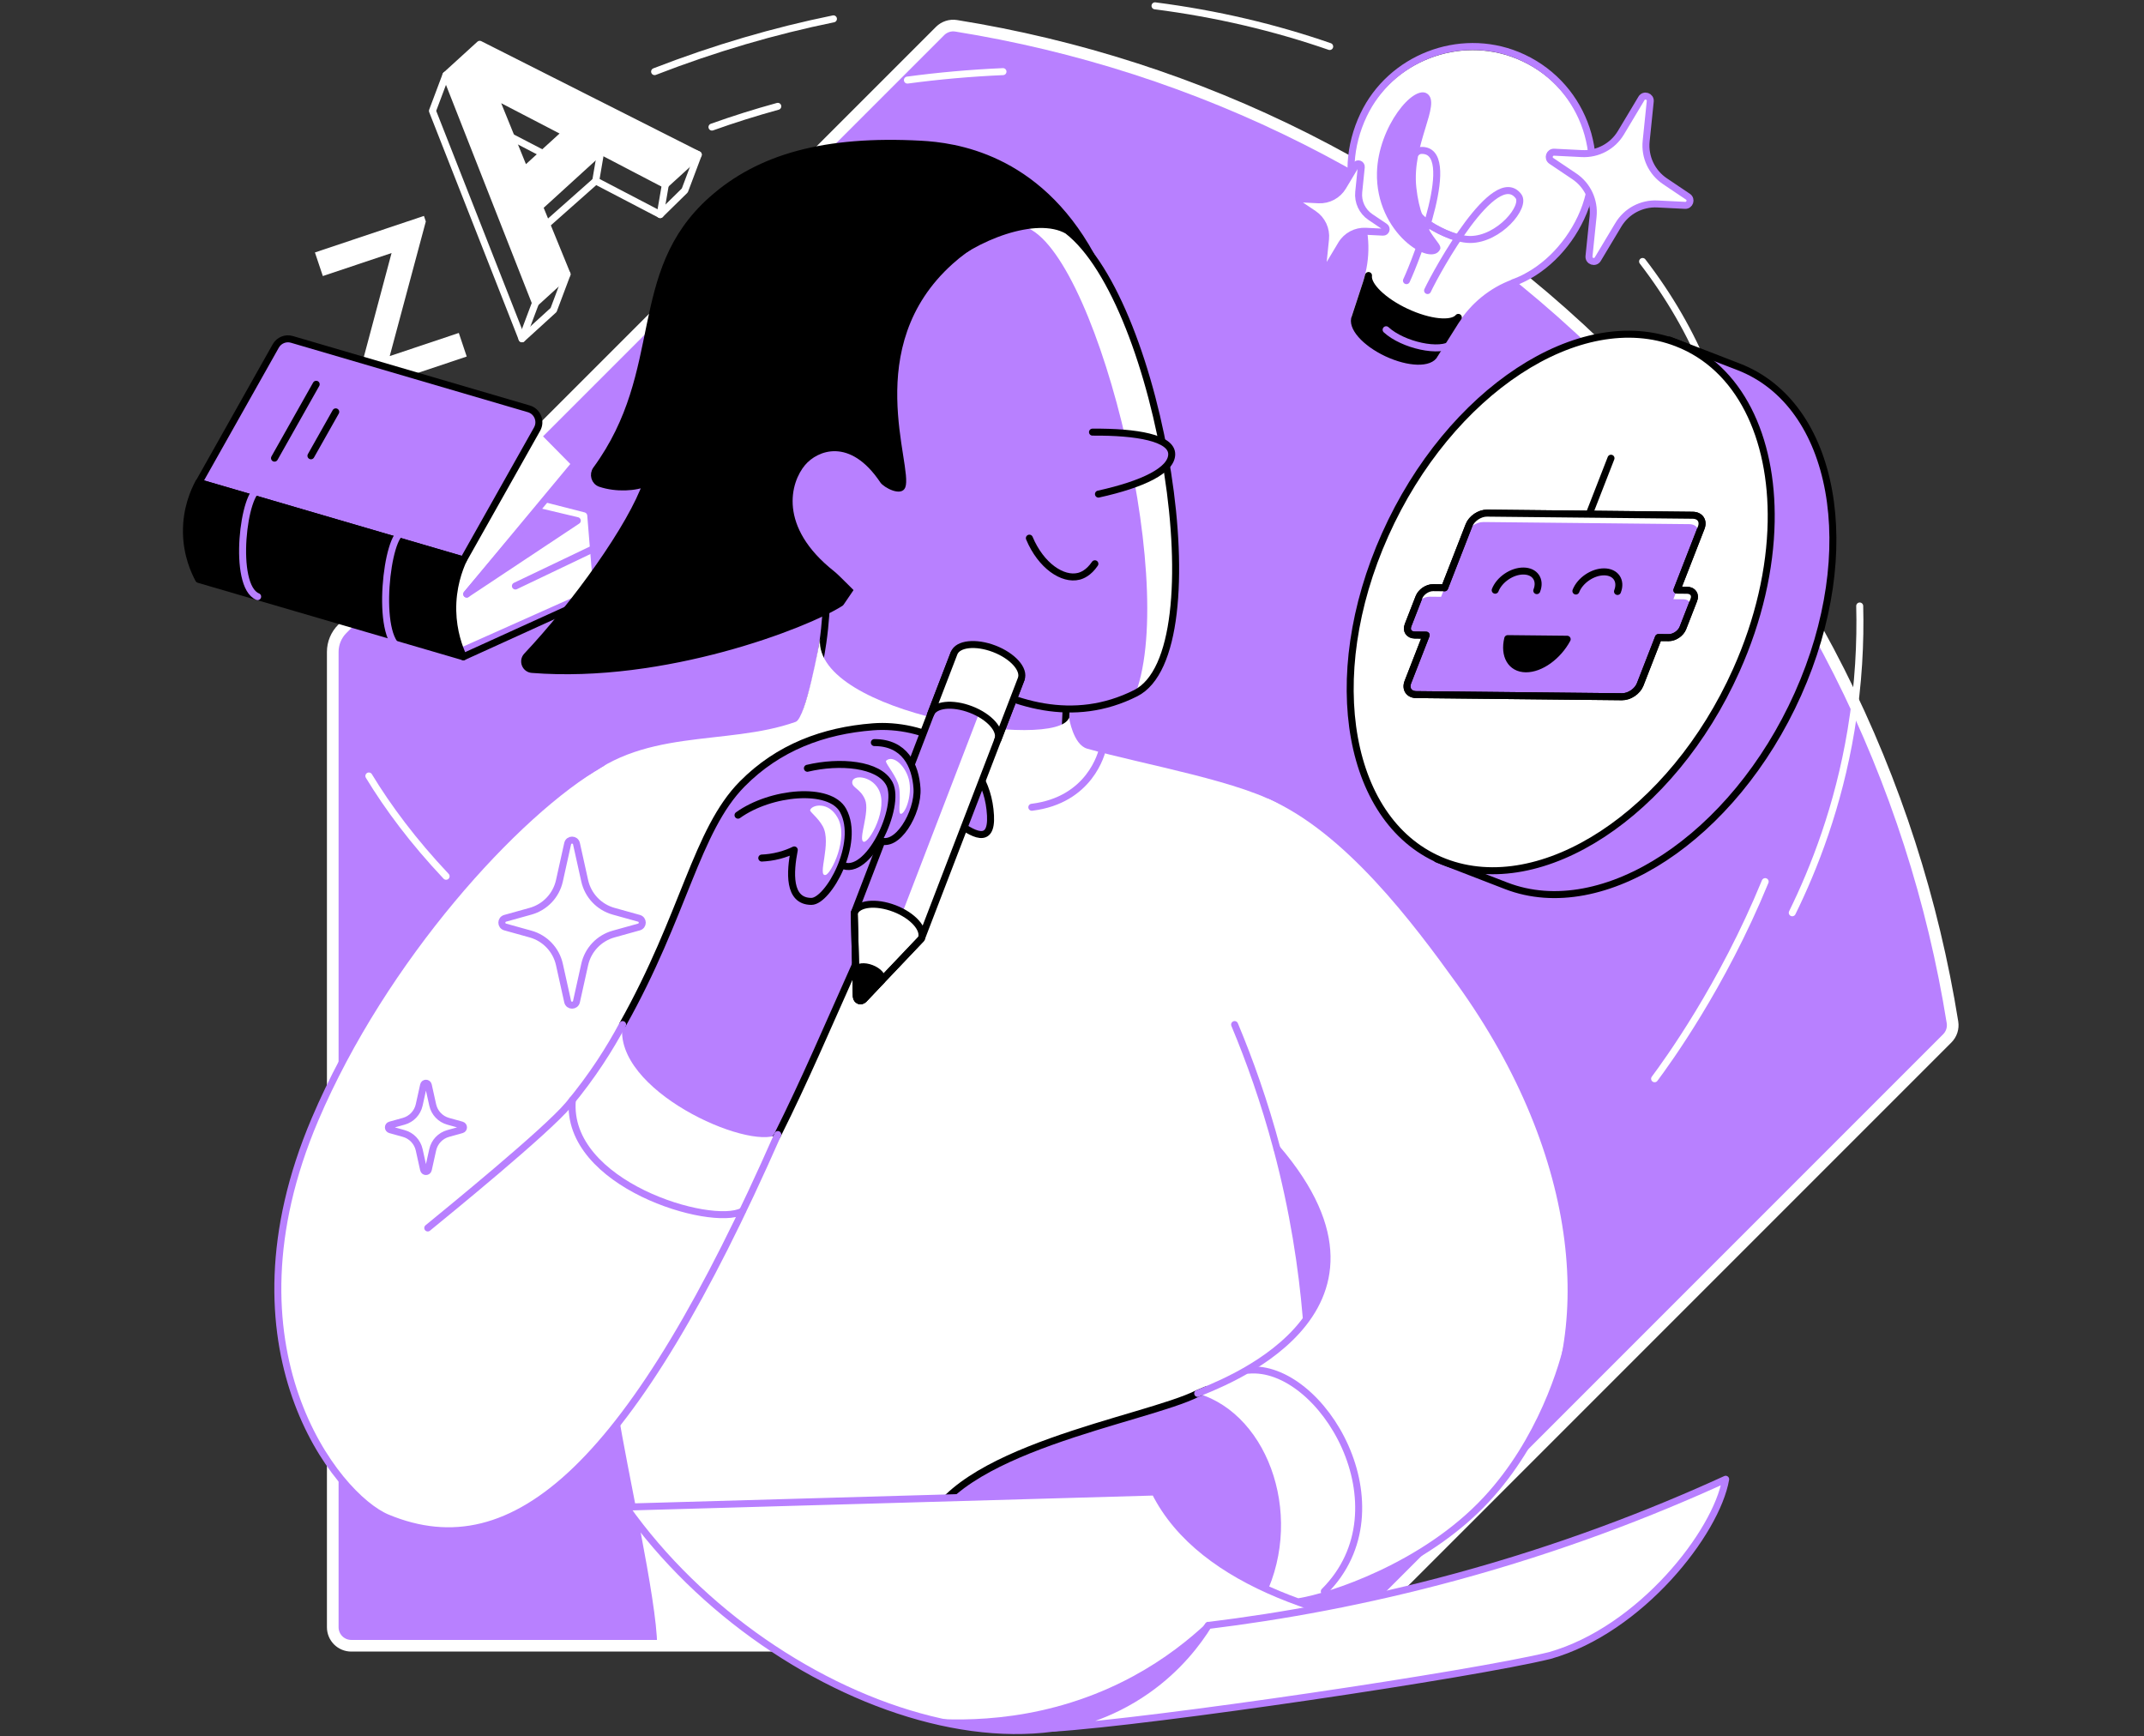 <svg width="368" height="298" viewBox="0 0 368 298" fill="none" xmlns="http://www.w3.org/2000/svg">
<rect x="0" y="0" width="368" height="298" fill="#333333" stroke="none"/>
<g clip-path="url(#clip0_7617_3222)">
<path d="M161.351 5.328L58.757 107.922C57.703 108.973 57.115 110.398 57.115 111.883V279.269C57.118 281.025 58.536 282.443 60.289 282.443H227.675C229.16 282.443 230.585 281.851 231.636 280.801L334.229 178.21C334.956 177.484 335.291 176.458 335.127 175.446C328.484 134 309.187 94.225 277.26 62.301C245.329 30.374 205.561 11.074 164.111 4.427C163.1 4.263 162.074 4.605 161.347 5.328" fill="#B880FF"/>
<path d="M161.351 5.328L58.757 107.922C57.703 108.973 57.115 110.398 57.115 111.883V279.269C57.118 281.025 58.536 282.443 60.289 282.443H227.675C229.16 282.443 230.585 281.851 231.636 280.801L334.229 178.21C334.956 177.484 335.291 176.458 335.127 175.446C328.484 134 309.187 94.225 277.26 62.301C245.329 30.374 205.561 11.074 164.111 4.427C163.1 4.263 162.074 4.605 161.347 5.328" stroke="white" stroke-width="2" stroke-linecap="round" stroke-linejoin="round"/>
<path d="M72.767 37.056L73.088 38.011L66.893 61.112L78.752 57.14L80.109 61.19L61.365 67.47L61.044 66.515L67.207 43.425L55.412 47.376L54.055 43.326L72.767 37.056Z" fill="white"/>
<path d="M73.604 107.508L79.535 112.716L106.131 100.623L47.116 83.92L73.604 107.508Z" stroke="black" stroke-width="1.2" stroke-linecap="round" stroke-linejoin="round"/>
<path d="M91.387 73.048L98.311 80.058L75.56 108.214L72.233 91.849L91.387 73.048Z" fill="white"/>
<path d="M79.535 96.113L34.135 82.808L47.333 59.373C47.882 58.397 49.032 57.93 50.104 58.247L90.766 70.163C92.252 70.597 92.943 72.3 92.184 73.65L79.531 96.113H79.535Z" fill="#B880FF" stroke="black" stroke-width="1.2" stroke-linecap="round" stroke-linejoin="round"/>
<path d="M54.269 65.949L47.116 78.626" stroke="black" stroke-width="1.2" stroke-linecap="round" stroke-linejoin="round"/>
<path d="M57.627 70.683L53.371 78.224" stroke="black" stroke-width="1.2" stroke-linecap="round" stroke-linejoin="round"/>
<path d="M100.199 88.522L89.317 85.733L75.741 109.653L78.349 110.822L101.186 100.62L100.199 88.522Z" fill="white" stroke="white" stroke-width="1.2" stroke-linecap="round" stroke-linejoin="round"/>
<path d="M79.535 112.716L34.103 99.436C33.359 98.054 32.051 95.198 32.002 91.361C31.945 87.257 33.355 84.201 34.103 82.808C49.246 87.236 64.392 91.66 79.535 96.088C78.794 97.698 77.626 100.794 77.711 104.822C77.786 108.395 78.816 111.156 79.535 112.716Z" fill="black" stroke="black" stroke-width="1.2" stroke-linecap="round" stroke-linejoin="round"/>
<path d="M98.311 80.058L80.109 101.955" stroke="#B880FF" stroke-width="1.2" stroke-linecap="round" stroke-linejoin="round"/>
<path d="M80.109 101.955L99.088 89.356L92.121 87.699L80.109 101.955Z" fill="#B880FF" stroke="#B880FF" stroke-width="1.2" stroke-linecap="round" stroke-linejoin="round"/>
<path d="M102.176 94.019L88.465 100.569" stroke="#B880FF" stroke-width="1.2" stroke-linecap="round" stroke-linejoin="round"/>
<path d="M44.601 83.92C41.847 83.92 39.781 100.569 44.223 102.393" stroke="#B880FF" stroke-width="1.2" stroke-linecap="round" stroke-linejoin="round"/>
<path d="M69.17 91.333C66.416 91.333 64.318 109.503 68.76 111.327" stroke="#B880FF" stroke-width="1.2" stroke-linecap="round" stroke-linejoin="round"/>
<path d="M141.538 94.019C141.987 98.315 142.151 103.893 141.235 110.294C140.537 115.178 139.38 119.374 138.193 122.765C153.058 137.858 178.531 138.952 182.76 126.263C182.913 125.807 183.825 97.517 183.825 97.517L141.538 94.019Z" fill="#B880FF"/>
<path d="M141.538 94.019C141.987 98.315 142.151 103.893 141.235 110.294C140.537 115.178 139.38 119.374 138.193 122.765C153.058 137.858 178.531 138.952 182.76 126.263C182.913 125.807 183.825 97.517 183.825 97.517L141.538 94.019Z" stroke="black" stroke-width="1.2" stroke-linecap="round" stroke-linejoin="round"/>
<path d="M230.913 169.782L220.383 138.542C213.846 134.218 196.139 131.194 186.603 128.486C184.202 127.806 183.493 123.172 183.493 123.172C181.505 128.917 139.768 122.545 140.747 109.653C140.633 110.44 138.307 123.264 136.572 123.884C124.593 128.162 109.71 124.671 98.906 135.002C77.822 155.163 75.809 210.053 106.127 242.454C107.427 251.278 112.791 274.709 112.791 282.443H224.551L230.909 169.782H230.913Z" fill="white"/>
<path d="M148.228 97.67L144.284 103.462C138.396 107.227 113.963 116.692 91.308 114.886C90.165 114.793 89.641 113.411 90.428 112.578C98.735 103.768 108.453 90.275 110.989 82.812C109.151 83.699 105.763 83.877 103.056 82.972C102.069 82.641 101.724 81.419 102.34 80.579C114.779 63.569 107.965 46.913 122.203 34.264C130.367 27.011 141.609 23.855 158.066 24.749C163.688 25.055 177.893 26.79 187.262 43.835C182.389 58.037 175.464 69.782 170.595 83.981L148.235 97.67H148.228Z" fill="black" stroke="black" stroke-width="1.2" stroke-linecap="round" stroke-linejoin="round"/>
<path d="M183.215 39.564C199.188 51.886 209.208 111.776 194.928 118.965C171.35 130.83 147.23 101.264 143.145 98.026C133.502 90.385 135.678 82.773 138.19 79.799C140.281 77.326 145.877 74.975 151.113 82.809C151.679 83.653 154.746 85.345 155.391 83.631C156.784 79.923 147.611 59.58 163.502 45.292C169.323 40.059 177.893 36.522 183.215 39.564Z" fill="#B880FF"/>
<path d="M183.215 39.564C181.028 38.314 178.289 38.175 175.421 38.809C187.522 41.285 202.344 98.999 194.928 118.961C209.704 111.27 197.649 50.696 183.215 39.56V39.564Z" fill="white"/>
<path d="M161.429 45.862C167.25 40.629 177.89 36.522 183.215 39.564C199.188 51.885 209.208 111.776 194.928 118.964C184.263 124.333 173.626 120.981 164.735 115.513" stroke="black" stroke-width="1.2" stroke-linecap="round" stroke-linejoin="round"/>
<path d="M106.864 175.838C117.487 156.937 119.499 142.528 127.404 134.535C133.591 128.279 141.332 125.39 149.849 124.735C158.131 124.09 169.416 128.543 170.011 139.956C170.538 150.119 157.059 133.074 156.524 135.934C155.769 139.985 149.286 151.059 153.094 157.432C151.142 159.609 149.186 161.981 147.266 164.564C141.93 176.49 138.19 185.324 133.502 194.703C132.013 197.681 126.281 198.304 123.496 200.132L103.127 182.125" fill="#B880FF"/>
<path d="M106.864 175.838C117.487 156.937 119.499 142.528 127.404 134.535C133.591 128.279 141.332 125.39 149.849 124.735C158.131 124.09 169.416 128.543 170.011 139.956C170.538 150.119 157.059 133.074 156.524 135.934C155.769 139.985 149.286 151.059 153.094 157.432C151.142 159.609 149.186 161.981 147.266 164.564C141.93 176.49 138.19 185.324 133.502 194.703C132.013 197.681 126.281 198.304 123.496 200.132L103.127 182.125" stroke="black" stroke-width="1.2" stroke-linecap="round" stroke-linejoin="round"/>
<path d="M158.142 161.101L148.267 171.495C147.779 172.012 147.01 171.716 146.992 171.004L146.622 156.673L163.756 112.104L175.276 116.531L158.142 161.101Z" fill="#B880FF"/>
<path d="M175.187 116.774L170.859 115.11L153.725 159.676L153.878 165.589L158.142 161.101L175.187 116.774Z" fill="white"/>
<path d="M153.521 155.918C150.34 154.697 147.252 155.031 146.622 156.67L146.992 171.001C147.01 171.71 147.779 172.005 148.267 171.492L158.142 161.098C158.772 159.459 156.702 157.14 153.521 155.915V155.918Z" fill="white" stroke="black" stroke-width="1.2" stroke-linecap="round" stroke-linejoin="round"/>
<path d="M158.142 161.101L148.267 171.495C147.779 172.012 147.01 171.716 146.992 171.004L146.622 156.673L163.756 112.104L175.276 116.531L158.142 161.101Z" stroke="black" stroke-width="1.2" stroke-linecap="round" stroke-linejoin="round"/>
<path d="M175.279 116.531C175.91 114.893 173.84 112.574 170.659 111.348C167.478 110.127 164.39 110.461 163.759 112.1L159.752 122.519C160.382 120.881 163.471 120.542 166.652 121.768C169.833 122.99 171.902 125.312 171.272 126.951L175.279 116.531Z" fill="white" stroke="black" stroke-width="1.2" stroke-linecap="round" stroke-linejoin="round"/>
<path d="M151.306 168.293L151.324 168.158C151.562 167.538 150.779 166.658 149.571 166.192C148.363 165.725 147.192 165.857 146.953 166.477L146.875 166.502L146.992 171.001C147.01 171.709 147.779 172.005 148.267 171.492L151.306 168.293Z" fill="black" stroke="black" stroke-width="1.2" stroke-linecap="round" stroke-linejoin="round"/>
<path d="M150.077 127.443C155.271 127.443 157.137 131.336 157.394 135.311C157.661 139.408 153.931 145.855 150.832 144.142C149.347 142.564 147.861 140.982 146.376 139.404" fill="#B880FF"/>
<path d="M150.077 127.443C155.271 127.443 157.137 131.336 157.394 135.311C157.661 139.408 153.931 145.855 150.832 144.142C149.347 142.564 147.861 140.982 146.376 139.404" stroke="black" stroke-width="1.2" stroke-linecap="round" stroke-linejoin="round"/>
<path d="M138.585 131.849C144.089 130.542 150.868 131.062 152.67 134.524C154.701 138.428 148.973 150.732 144.435 148.431C142.799 147.465 141.164 146.504 139.529 145.538" fill="#B880FF"/>
<path d="M138.585 131.849C144.089 130.542 150.868 131.062 152.67 134.524C154.701 138.428 148.973 150.732 144.435 148.431C142.799 147.465 141.164 146.504 139.529 145.538" stroke="black" stroke-width="1.2" stroke-linecap="round" stroke-linejoin="round"/>
<path d="M130.753 147.259C131.586 147.223 132.626 147.109 133.787 146.803C134.796 146.536 135.65 146.194 136.331 145.866C135.597 149.635 135.234 154.697 139.273 154.697C142.126 154.697 147.769 144.68 144.709 139.091C142.426 134.927 132.291 135.863 126.674 139.899" fill="#B880FF"/>
<path d="M130.753 147.259C131.586 147.223 132.626 147.109 133.787 146.803C134.796 146.536 135.65 146.194 136.331 145.866C135.597 149.635 135.234 154.697 139.273 154.697C142.126 154.697 147.769 144.68 144.709 139.091C142.426 134.927 132.291 135.863 126.674 139.899" stroke="black" stroke-width="1.2" stroke-linecap="round" stroke-linejoin="round"/>
<path d="M207.093 238.511L205.575 239.141C196.627 243.676 162.968 248.702 158.772 263.04C178.798 265.227 199.199 271.909 219.229 274.097L233.866 244.712L207.089 238.511H207.093Z" fill="#B880FF" stroke="black" stroke-width="1.2" stroke-linecap="round" stroke-linejoin="round"/>
<path d="M211.171 150.386L217.63 137.064C230.913 142.852 242.572 158.455 250.049 168.835C271.646 198.821 273.752 229.684 261.89 248.531C258.755 253.511 246.134 269.961 222.863 274.952C220.711 275.415 218.805 274.973 216.461 275.236C224.195 261.137 218.054 242.824 205.572 239.145C208.482 237.812 238.746 227.988 222.521 197.125" fill="white"/>
<path d="M205.575 239.141C208.485 237.809 243.633 225.726 219.168 197.122" stroke="#B880FF" stroke-width="1.2" stroke-linecap="round" stroke-linejoin="round"/>
<path d="M176.683 92.359C178.677 97.111 182.414 99.601 185.168 98.902C185.688 98.771 186.835 98.357 187.928 96.754" stroke="black" stroke-width="1.2" stroke-linecap="round" stroke-linejoin="round"/>
<path d="M106.864 175.838L105.571 178.157L102.173 132.362C87.479 140.772 65.742 164.656 54.051 192.131C37.395 231.269 57.685 256.849 66.483 260.493C88.458 269.601 108.62 251.249 133.495 194.703C128.404 197.478 105.161 187.098 106.857 175.834" fill="white"/>
<path d="M103.299 130.958C88.605 139.369 65.746 164.656 54.055 192.131C37.399 231.269 57.689 256.849 66.487 260.493C88.462 269.601 108.624 251.249 133.499 194.703" stroke="#B880FF" stroke-width="1.2" stroke-linecap="round" stroke-linejoin="round"/>
<path d="M106.864 175.838C104.72 179.842 101.734 184.618 97.609 189.566C93.794 194.144 76.749 208.018 73.422 210.743" stroke="#B880FF" stroke-width="1.2" stroke-linecap="round" stroke-linejoin="round"/>
<path d="M98.237 188.801C96.993 203.292 122.135 210.697 127.403 207.873" stroke="#B880FF" stroke-width="1.2" stroke-linecap="round" stroke-linejoin="round"/>
<path d="M207.388 278.959L212.008 292.043L249.553 286.486C252.802 286.005 252.734 281.31 249.475 280.907C229.709 278.478 206.305 272.209 198.226 256.058C167.959 256.92 137.694 257.782 107.427 258.647C132.914 294.689 187.871 313.006 207.385 278.959H207.388Z" fill="white" stroke="#B880FF" stroke-width="1.2" stroke-linecap="round" stroke-linejoin="round"/>
<path d="M211.887 287.373L207.388 278.3C204.16 281.363 199.907 284.744 194.496 287.676C179.998 295.527 165.864 295.441 158.796 294.864C178.467 300.022 197.489 296.235 207.391 278.959L212.011 292.043L213.155 291.875L211.89 287.373H211.887Z" fill="#B880FF"/>
<path d="M296.196 253.871C283.373 259.734 267.906 265.722 250.002 270.595C234.389 274.848 219.998 277.417 207.392 278.959C205.643 281.77 202.351 286.247 196.837 290.109C190.404 294.615 184.109 296.061 180.693 296.595C198.03 295.487 252.756 287.373 266.007 284.121C281.609 279.689 294.604 263.029 296.196 253.871Z" fill="white" stroke="#B880FF" stroke-width="1.2" stroke-linecap="round" stroke-linejoin="round"/>
<path d="M98.945 144.786L100.359 151.156C100.919 153.681 102.828 155.694 105.321 156.388L109.674 157.6C110.43 157.81 110.43 158.878 109.674 159.089L105.321 160.3C102.828 160.994 100.919 163.003 100.359 165.532L98.945 171.902C98.767 172.71 97.613 172.71 97.435 171.902L96.021 165.532C95.461 163.007 93.552 160.994 91.058 160.3L86.706 159.089C85.95 158.878 85.95 157.81 86.706 157.6L91.058 156.388C93.552 155.694 95.461 153.685 96.021 151.156L97.435 144.786C97.613 143.978 98.767 143.978 98.945 144.786Z" fill="white" stroke="#B880FF" stroke-width="1.2" stroke-linecap="round" stroke-linejoin="round"/>
<path d="M155.748 13.745C161.066 13.029 166.541 12.538 172.155 12.292" stroke="white" stroke-width="1.2" stroke-linecap="round" stroke-linejoin="round"/>
<path d="M122.203 21.81C125.854 20.503 129.623 19.313 133.502 18.248" stroke="white" stroke-width="1.2" stroke-linecap="round" stroke-linejoin="round"/>
<path d="M76.571 150.386C70.943 144.42 66.622 138.627 63.313 133.174" stroke="white" stroke-width="1.2" stroke-linecap="round" stroke-linejoin="round"/>
<path d="M302.976 151.305C295.606 169.269 286.123 182.289 284 185.135" stroke="white" stroke-width="1.2" stroke-linecap="round" stroke-linejoin="round"/>
<path d="M281.937 44.875C286.5 50.81 290.187 57.161 292.873 63.819" stroke="white" stroke-width="1.2" stroke-linecap="round" stroke-linejoin="round"/>
<path d="M198.248 1C208.806 2.354 218.858 4.73 228.23 7.982" stroke="white" stroke-width="1.2" stroke-linecap="round" stroke-linejoin="round"/>
<path d="M112.357 12.292C122.687 8.281 132.953 5.292 143.052 3.237" stroke="white" stroke-width="1.2" stroke-linecap="round" stroke-linejoin="round"/>
<path d="M76.536 12.894L82.342 7.604L119.852 26.544L114.202 31.691L103.131 25.914L92.605 35.503L97.328 47.062L91.91 51.999L76.536 12.894ZM97.086 22.779L84.857 16.428L90.043 29.194L97.086 22.779Z" fill="white" stroke="white" stroke-width="1.2" stroke-linecap="round" stroke-linejoin="round"/>
<path d="M74.228 19.032L76.536 12.89L82.132 12.288L119.852 26.541L117.543 32.682L113.322 36.825L102.251 31.047L90.296 41.641L97.328 47.059L95.02 53.2L89.602 58.137L74.228 19.032ZM96.206 27.916L83.977 21.564L87.735 35.336L96.206 27.916Z" stroke="white" stroke-width="1.2" stroke-linecap="round" stroke-linejoin="round"/>
<path d="M270.51 37.266C275.287 27.096 270.62 14.917 260.08 10.628C250.522 6.738 239.319 11.106 234.885 20.424C232.491 25.461 232.427 30.997 234.251 35.827C235.797 39.92 235.875 44.415 234.511 48.572L232.573 54.482L246.198 60.883L249.767 55.209C252.033 51.611 255.413 48.847 259.41 47.393C264.13 45.676 268.201 42.168 270.506 37.263L270.51 37.266Z" fill="white" stroke="white" stroke-width="1.2" stroke-linecap="round" stroke-linejoin="round"/>
<path d="M259.748 48.516C264.693 46.717 268.95 42.51 271.361 37.373C276.366 26.722 271.475 13.966 260.436 9.471C250.423 5.396 238.689 9.97 234.047 19.733C231.54 25.009 231.191 30.858 233.103 35.916" stroke="#B880FF" stroke-width="1.2" stroke-linecap="round" stroke-linejoin="round"/>
<path d="M241.407 48.163C243.045 44.675 250.544 25.525 243.918 25.817C241.692 25.917 240.331 33.123 243.483 36.938C245.197 39.011 249.261 40.643 250.301 40.8" stroke="#B880FF" stroke-width="1.2" stroke-linecap="round" stroke-linejoin="round"/>
<path d="M245.033 49.865C246.671 46.378 256.624 28.382 260.628 33.668C261.974 35.446 257.294 41.092 252.342 41.102C249.653 41.11 245.802 39.019 245.019 38.317" stroke="#B880FF" stroke-width="1.2" stroke-linecap="round" stroke-linejoin="round"/>
<path d="M241.339 53.531C237.374 51.668 234.653 48.982 234.892 47.283C234.788 47.685 234.681 48.091 234.553 48.487L232.615 54.396C231.839 56.049 234.265 58.828 238.037 60.598C241.809 62.368 245.496 62.465 246.273 60.812L249.846 55.137C249.992 54.906 250.152 54.688 250.309 54.468C249.194 55.782 245.35 55.412 241.343 53.531H241.339Z" fill="black" stroke="black" stroke-width="1.2" stroke-linecap="round" stroke-linejoin="round"/>
<path d="M233.652 28.678L233.214 32.953C233.039 34.648 233.812 36.301 235.227 37.252L237.695 38.912C238.123 39.201 237.902 39.87 237.385 39.842L234.414 39.692C232.712 39.607 231.102 40.469 230.229 41.929L228.02 45.616C227.739 46.083 227.023 45.844 227.076 45.303L227.514 41.028C227.689 39.332 226.916 37.679 225.502 36.728L223.033 35.069C222.606 34.78 222.827 34.11 223.343 34.139L226.314 34.288C228.017 34.374 229.627 33.512 230.5 32.051L232.708 28.364C232.989 27.898 233.705 28.137 233.652 28.678Z" fill="white" stroke="#B880FF" stroke-width="1.2" stroke-linecap="round" stroke-linejoin="round"/>
<path d="M283.251 17.39L282.55 24.225C282.272 26.936 283.508 29.579 285.77 31.1L289.717 33.754C290.401 34.214 290.044 35.286 289.222 35.243L284.473 35.004C281.752 34.869 279.176 36.244 277.776 38.581L274.246 44.476C273.797 45.224 272.647 44.84 272.739 43.974L273.441 37.138C273.719 34.427 272.483 31.784 270.221 30.263L266.274 27.609C265.59 27.15 265.946 26.078 266.769 26.12L271.518 26.359C274.239 26.494 276.815 25.119 278.215 22.783L281.745 16.887C282.193 16.139 283.344 16.524 283.251 17.39Z" fill="white" stroke="#B880FF" stroke-width="1.2" stroke-linecap="round" stroke-linejoin="round"/>
<path d="M287.011 118.263C293.47 112.496 291.02 99.215 281.541 88.597C272.061 77.98 259.14 74.047 252.682 79.814C246.223 85.58 248.673 98.862 258.152 109.479C267.632 120.097 280.553 124.029 287.011 118.263Z" stroke="#B880FF" stroke-width="1.2" stroke-linecap="round" stroke-linejoin="round"/>
<path d="M243.099 32.165C242.294 24.731 247.402 17.899 245.005 16.103C242.686 14.365 236.552 21.735 236.345 29.608C236.074 40.009 245.706 46.001 247.181 42.784C247.726 41.598 243.968 40.226 243.099 32.165Z" fill="#B880FF"/>
<path d="M91.91 51.999L89.598 58.141" stroke="white" stroke-width="1.2" stroke-linecap="round" stroke-linejoin="round"/>
<path d="M114.199 31.692L113.319 36.828" stroke="white" stroke-width="1.2" stroke-linecap="round" stroke-linejoin="round"/>
<path d="M102.248 31.05L103.127 25.914" stroke="white" stroke-width="1.2" stroke-linecap="round" stroke-linejoin="round"/>
<path d="M269.395 229.359C268.354 234.514 264.433 247.309 255.142 257.319C244.374 268.921 228.049 274.057 223.204 274.834" stroke="#B880FF" stroke-width="1.2" stroke-linecap="round" stroke-linejoin="round"/>
<path d="M211.912 175.838C214.488 181.993 217.031 189.107 219.168 197.122C222.039 207.879 223.496 217.693 224.198 226.036" stroke="#B880FF" stroke-width="1.2" stroke-linecap="round" stroke-linejoin="round"/>
<path d="M219.286 197.567C220.272 202.016 221.202 206.682 222.043 211.548C222.908 216.557 223.621 221.391 224.198 226.036C225.947 223.681 226.791 221.469 227.226 219.766C230.09 208.506 220.276 198.543 219.286 197.567Z" fill="#B880FF"/>
<path d="M187.519 74.163C195.227 74.099 201.115 75.186 201.115 77.946C201.115 80.707 196.224 83.097 188.541 84.796" fill="#B880FF"/>
<path d="M187.519 74.163C195.227 74.099 201.115 75.186 201.115 77.946C201.115 80.707 196.224 83.097 188.541 84.796" stroke="black" stroke-width="1.2" stroke-linecap="round" stroke-linejoin="round"/>
<path d="M237.916 56.591C240.784 59.227 247.231 60.691 249.351 58.946" stroke="#B880FF" stroke-width="1.2" stroke-linecap="round" stroke-linejoin="round"/>
<path d="M177.103 138.542C187.034 137.328 189.114 129.313 189.303 128.273" stroke="#B880FF" stroke-width="1.2" stroke-linecap="round" stroke-linejoin="round"/>
<path d="M214.277 235.152C226.816 233.965 241.688 258.754 227.304 273.121" stroke="#B880FF" stroke-width="1.2" stroke-linecap="round" stroke-linejoin="round"/>
<path d="M319.204 104C319.358 110.088 319.051 117.315 317.715 125.33C315.532 138.453 311.364 149.044 307.627 156.649" stroke="white" stroke-width="1.2" stroke-linecap="round" stroke-linejoin="round"/>
<path d="M139.055 139.019C138.949 139.322 140.377 140.273 141.225 141.812C142.799 144.665 140.21 150.443 141.699 150.162C142.65 149.984 145.706 143.839 143.779 140.345C142.204 137.491 139.38 138.093 139.055 139.016V139.019Z" fill="white"/>
<path d="M146.276 134.268C146.261 135.219 147.686 135.347 148.473 137.21C149.364 139.319 147.234 144.138 148.235 144.462C149.157 144.758 152.609 138.678 150.76 135.4C149.453 133.081 146.293 132.914 146.272 134.271L146.276 134.268Z" fill="white"/>
<path d="M152.1 130.552C151.808 130.823 153.414 132.561 154.098 134.325C154.896 136.383 153.974 139.675 154.629 139.675C155.431 139.675 156.852 135.949 155.819 133.195C154.964 130.923 153.097 129.63 152.104 130.552H152.1Z" fill="white"/>
<path d="M73.515 186.225L74.27 189.634C74.57 190.988 75.592 192.064 76.924 192.434L79.254 193.082C79.656 193.196 79.656 193.766 79.254 193.88L76.924 194.529C75.588 194.899 74.57 195.975 74.27 197.329L73.515 200.738C73.419 201.169 72.803 201.169 72.707 200.738L71.951 197.329C71.652 195.975 70.63 194.899 69.298 194.529L66.968 193.88C66.565 193.766 66.565 193.196 66.968 193.082L69.298 192.434C70.633 192.064 71.652 190.988 71.951 189.634L72.707 186.225C72.803 185.794 73.419 185.794 73.515 186.225Z" fill="white" stroke="#B880FF" stroke-width="1.2" stroke-linecap="round" stroke-linejoin="round"/>
<path d="M298.415 62.952L286.538 58.357L284.925 61.961C271.144 64.631 256.579 77.488 248.36 95.843C240.141 114.199 240.603 132.859 248.277 143.823L246.65 147.43L258.528 152.024C275.167 158.454 297.586 143.728 308.598 119.129C319.609 94.53 315.055 69.382 298.415 62.952Z" fill="#B880FF" stroke="black" stroke-width="1.2" stroke-linecap="round" stroke-linejoin="round"/>
<path d="M237.753 91.755C226.735 116.35 231.307 141.512 247.946 147.932C264.586 154.352 287.001 139.639 298.012 115.047C301.915 106.335 303.859 97.555 304.007 89.559C304.276 74.983 298.567 63.02 287.823 58.87C271.18 52.42 248.765 67.159 237.753 91.755Z" fill="white"/>
<path d="M237.753 91.755C226.735 116.35 231.307 141.512 247.946 147.932C264.586 154.352 287.001 139.639 298.012 115.047C301.915 106.335 303.859 97.555 304.007 89.559C304.276 74.983 298.567 63.02 287.823 58.87C271.18 52.42 248.765 67.159 237.753 91.755Z" stroke="black" stroke-width="1.2" stroke-linecap="round" stroke-linejoin="round"/>
<path d="M289.57 101.303L287.825 101.285L291.996 90.578C292.454 89.402 291.805 88.441 290.543 88.428L255.239 88.064C253.977 88.051 252.587 88.991 252.129 90.167L247.957 100.874L245.997 100.854C245.004 100.844 243.906 101.586 243.546 102.511L241.684 107.29C241.323 108.215 241.836 108.974 242.83 108.984L244.79 109.004L241.651 117.06C241.193 118.236 241.843 119.197 243.105 119.21L278.408 119.574C279.67 119.587 281.061 118.647 281.519 117.471L284.657 109.416L286.402 109.434C287.395 109.444 288.493 108.702 288.854 107.776L290.716 102.998C291.103 102.072 290.563 101.313 289.57 101.303Z" fill="#B880FF" stroke="black" stroke-width="1.2" stroke-miterlimit="10" stroke-linecap="round" stroke-linejoin="round"/>
<path d="M254.645 89.59L289.949 89.954C291.21 89.967 291.86 90.928 291.402 92.104L292.006 90.553C292.464 89.377 291.815 88.416 290.553 88.403L255.249 88.039C253.987 88.026 252.597 88.966 252.139 90.142L251.535 91.693C251.966 90.517 253.383 89.577 254.645 89.59Z" fill="white"/>
<path d="M289.57 101.303L287.825 101.285L287.22 102.836L288.965 102.854C289.959 102.864 290.472 103.623 290.111 104.549L290.715 102.998C291.103 102.072 290.563 101.313 289.57 101.303Z" fill="white"/>
<path d="M245.393 102.405L247.353 102.425L247.957 100.874L245.998 100.854C245.004 100.843 243.906 101.586 243.546 102.511L242.942 104.062C243.275 103.136 244.373 102.394 245.393 102.405Z" fill="white"/>
<path d="M258.79 109.601C258.089 112.507 259.342 114.755 261.893 114.782C264.443 114.808 267.422 112.628 268.992 109.706L258.79 109.601Z" fill="black" stroke="black" stroke-width="1.2" stroke-miterlimit="10" stroke-linecap="round" stroke-linejoin="round"/>
<path d="M270.489 101.433C271.201 99.607 273.37 98.122 275.356 98.142C277.316 98.163 278.352 99.655 277.631 101.507" stroke="black" stroke-width="1.2" stroke-miterlimit="10" stroke-linecap="round" stroke-linejoin="round"/>
<path d="M256.637 101.29C257.349 99.464 259.518 97.979 261.504 98C263.464 98.02 264.5 99.512 263.779 101.364" stroke="black" stroke-width="1.2" stroke-miterlimit="10" stroke-linecap="round" stroke-linejoin="round"/>
<path d="M272.966 87.744L276.514 78.638" stroke="black" stroke-width="1.2" stroke-miterlimit="10" stroke-linecap="round" stroke-linejoin="round"/>
<path d="M289.57 101.303L287.825 101.285L291.996 90.578C292.454 89.402 291.805 88.441 290.543 88.428L255.239 88.064C253.977 88.051 252.587 88.991 252.129 90.167L247.957 100.874L245.997 100.854C245.004 100.844 243.906 101.586 243.546 102.511L241.684 107.29C241.323 108.215 241.836 108.974 242.83 108.984L244.79 109.004L241.651 117.06C241.193 118.236 241.843 119.197 243.105 119.21L278.408 119.574C279.67 119.587 281.061 118.647 281.519 117.471L284.657 109.416L286.402 109.434C287.395 109.444 288.493 108.702 288.854 107.776L290.716 102.998C291.103 102.072 290.563 101.313 289.57 101.303Z" stroke="black" stroke-width="1.2" stroke-miterlimit="10" stroke-linecap="round" stroke-linejoin="round"/>
</g>
<defs>
<clipPath id="clip0_7617_3222">
<rect width="368" height="297.99" fill="white"/>
</clipPath>
</defs>
</svg>

